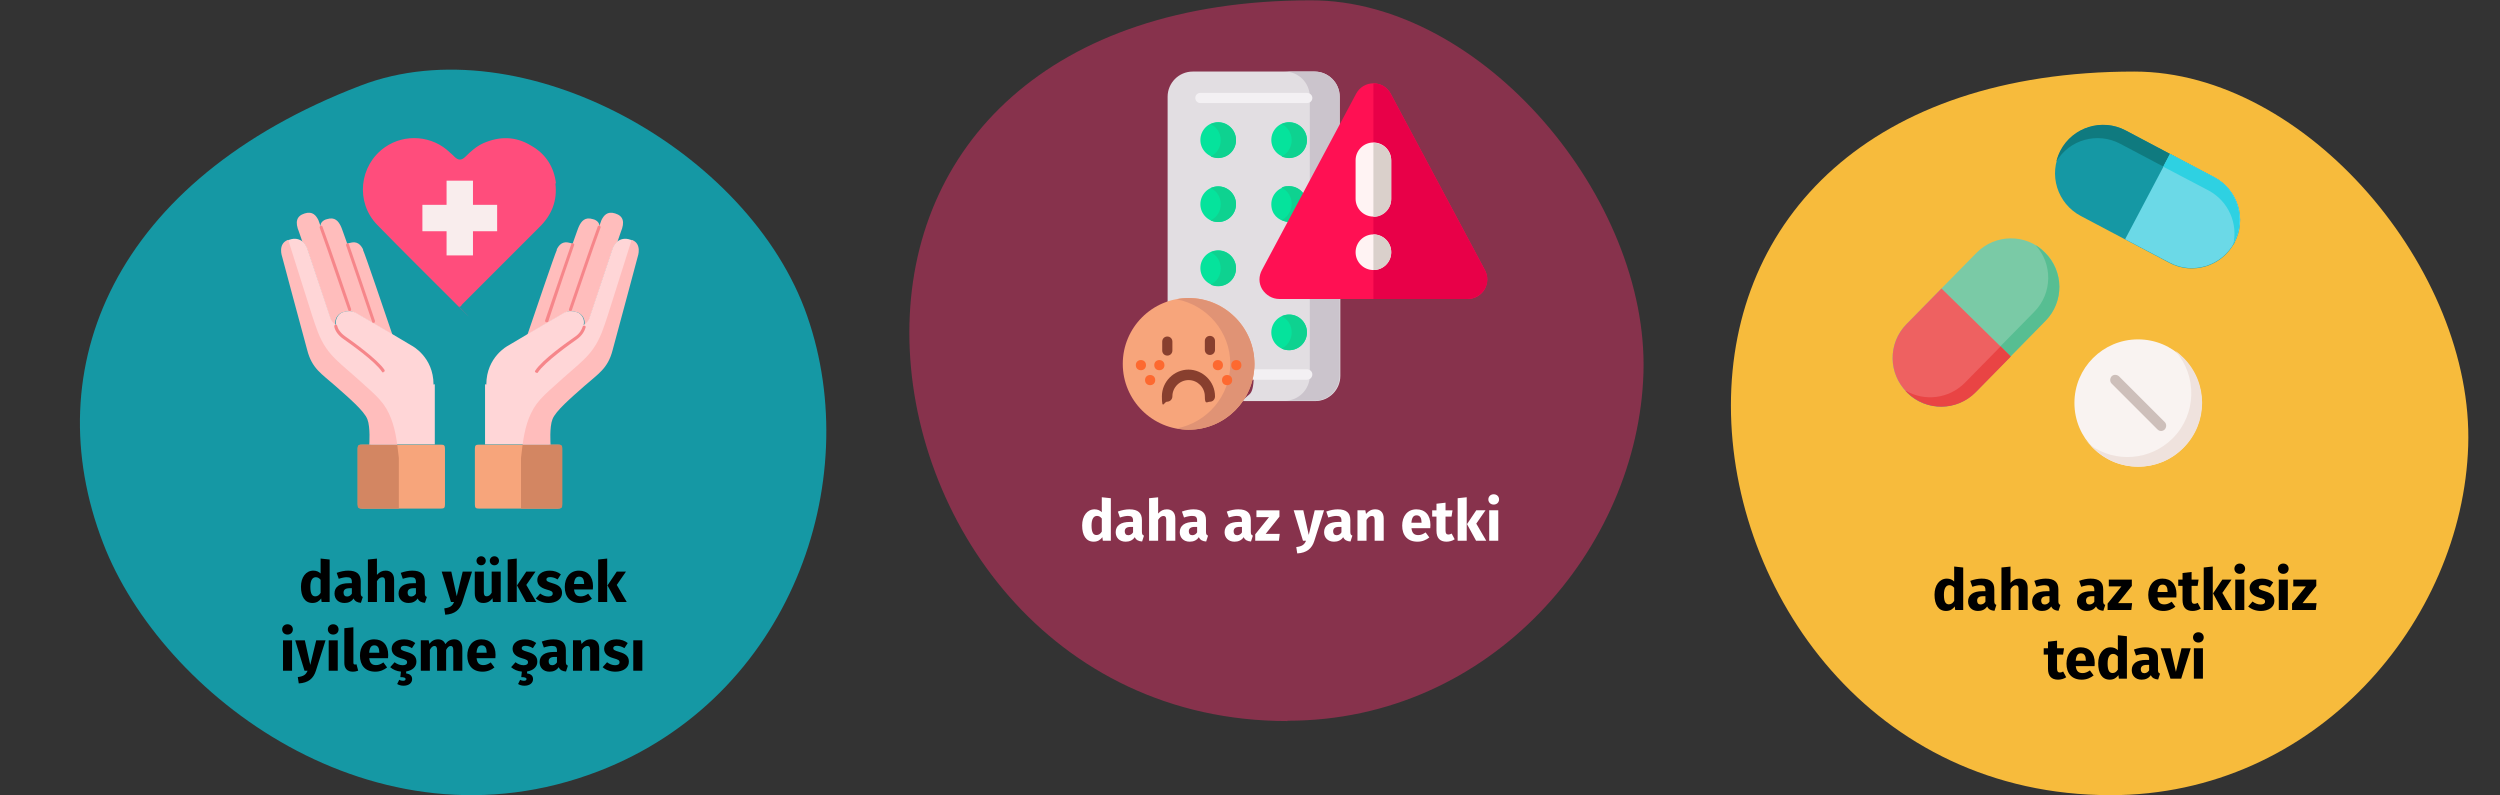 <?xml version="1.0" encoding="UTF-8"?>
<svg xmlns="http://www.w3.org/2000/svg" id="Ebene_1" version="1.1" viewBox="0 0 786 250">
  <rect x="0" y="0" width="786" height="250" fill="#333333" stroke="none"/>
  <defs>
    <style>
      .st0 {
        fill: #ffd6d7;
      }

      .st1 {
        fill: #ee6161;
      }

      .st2 {
        fill: #ffbdbc;
      }

      .st3 {
        fill: #0ed290;
      }

      .st4 {
        fill: #dad0cb;
      }

      .st5 {
        fill: #cdbfba;
      }

      .st6 {
        fill: #d38662;
      }

      .st7 {
        fill: #0f7a7f;
      }

      .st8 {
        fill: #f3f0f3;
      }

      .st9 {
        fill: #e2dee2;
      }

      .st10 {
        fill: #883f2e;
      }

      .st11 {
        fill: #7acaa6;
      }

      .st12 {
        fill: #fff;
      }

      .st13 {
        fill: #f7a57b;
      }

      .st14 {
        fill: #ffc5bc;
      }

      .st15 {
        fill: #1598a4;
      }

      .st16 {
        fill: #6bd9e7;
      }

      .st17 {
        fill: #cbc4cc;
      }

      .st18 {
        fill: #fd6930;
      }

      .st19 {
        fill: #2ed1e2;
      }

      .st20 {
        fill: #e80048;
      }

      .st21 {
        fill: #e09375;
      }

      .st22 {
        fill: #efe2dd;
      }

      .st23 {
        fill: #f9eded;
      }

      .st24 {
        fill: #57be92;
      }

      .st25 {
        fill: #e94444;
      }

      .st26 {
        fill: #f9f3f1;
      }

      .st27 {
        fill: #f7bb3c;
      }

      .st28 {
        fill: #ff1053;
      }

      .st29 {
        fill: #fff3f3;
      }

      .st30 {
        fill: #f6868a;
      }

      .st31 {
        fill: #05e39c;
      }

      .st32 {
        fill: #87324c;
      }

      .st33 {
        fill: #ff4d7c;
      }
    </style>
  </defs>
  <g id="Ebene_11" data-name="Ebene_1">
    <g id="Group">
      <path id="Oval-Copy-10" class="st15" d="M188.1,242.5c60.3-23.2,83.9-90.8,65.7-143.1C235.7,47.2,164,7.5,113.4,26.9,35.8,56.6,11.2,115.7,32.4,170.7c18.3,47.8,85.4,98.8,155.7,71.8Z"></path>
    </g>
    <g id="Group-2">
      <path id="Oval-Copy-4" class="st32" d="M404.8,226.6c64.2,0,110.2-54.4,111.9-109.3C518.4,62.4,466.1.1,412.2.1c-82.5,0-126.3,46.1-126.3,104.5s44.1,122.1,118.9,122.1v-.1Z"></path>
    </g>
    <g id="Group-3">
      <path id="Oval-Copy-4-2" class="st27" d="M663.6,250c64.5,0,110.6-54.6,112.4-109.8,1.8-55.2-50.9-117.7-105-117.7-82.9,0-126.8,46.3-126.8,105s44.3,122.5,119.4,122.5h0Z"></path>
    </g>
    <g>
      <circle class="st26" cx="672.2" cy="126.7" r="20"></circle>
      <path class="st22" d="M686.4,140.9c-7.8,7.8-20.5,7.8-28.3,0s-.6-.6-.8-.9c7.8,5.6,18.8,4.8,25.8-2.2,7.5-7.5,7.8-19.6.8-27.5.9.6,1.8,1.4,2.6,2.2,7.8,7.8,7.8,20.5,0,28.3h0l-.1.1Z"></path>
      <g>
        <path class="st15" d="M647.9,47.4c3.9-7.4,13.1-10.3,20.5-6.3l27.8,14.7c7.4,3.9,10.3,13.1,6.3,20.5-3.9,7.4-13.1,10.3-20.5,6.3l-27.8-14.7c-7.4-3.9-10.3-13.1-6.3-20.5Z"></path>
        <path class="st7" d="M702.5,76.3c-.1.2-.3.5-.4.7,1.6-6.6-1.4-13.7-7.7-17.1l-27.8-14.7c-7.2-3.8-16-1.3-20.1,5.6.3-1.2.7-2.3,1.3-3.5,3.9-7.4,13.1-10.2,20.5-6.3l27.8,14.7c7.4,3.9,10.2,13.1,6.3,20.5l.1.1Z"></path>
        <path class="st16" d="M668.1,75.3l14.2-26.9,13.9,7.3c7.4,3.9,10.3,13.1,6.3,20.5-3.9,7.4-13.1,10.3-20.5,6.3l-13.9-7.3v.1Z"></path>
        <path class="st19" d="M702.5,76.3c0,.1-.1.3-.2.4,0,.1-.1.2-.2.3,1.6-6.6-1.4-13.7-7.7-17.1l-14.3-7.5,2.1-4,13.9,7.3c7.4,3.9,10.2,13.1,6.3,20.5h0l.1.1Z"></path>
      </g>
      <g>
        <path class="st11" d="M642.9,79.3c6,5.9,6.1,15.5.2,21.5l-22,22.4c-5.9,6-15.5,6.1-21.5.2s-6.1-15.5-.2-21.5l22-22.4c5.9-6,15.5-6.1,21.5-.2h0Z"></path>
        <path class="st24" d="M599.6,123.4c-.2-.2-.4-.4-.6-.6,5.9,3.5,13.6,2.6,18.6-2.4l22-22.4c5.7-5.8,5.8-15,.4-20.9,1,.6,2,1.4,2.9,2.3,6,5.9,6.1,15.5.2,21.5l-22,22.4c-5.9,6-15.5,6.1-21.5.2h0v-.1Z"></path>
        <path class="st1" d="M610.4,90.7l21.7,21.3-11,11.2c-5.9,6-15.5,6.1-21.5.2-6-5.9-6.1-15.5-.2-21.5l11-11.2Z"></path>
        <path class="st25" d="M599.6,123.4c-.1-.1-.2-.2-.3-.3,0,0-.2-.2-.2-.3,5.9,3.5,13.6,2.6,18.6-2.4l11.3-11.5,3.2,3.2-11,11.2c-5.9,6-15.5,6.1-21.5.2h0l-.1-.1Z"></path>
      </g>
      <path class="st5" d="M679.4,135.5c-.4,0-.8-.2-1.1-.5l-14.4-14.4c-.6-.6-.6-1.6,0-2.3.6-.6,1.6-.6,2.3,0l14.4,14.4c.6.6.6,1.6,0,2.3-.3.3-.7.5-1.1.5h-.1Z"></path>
    </g>
    <g>
      <g>
        <g>
          <path class="st9" d="M419.6,45.7c.4-.7,1-1.3,1.6-1.8v-13.5c0-4.4-3.6-7.9-7.9-7.9h-38.3c-4.4,0-7.9,3.6-7.9,7.9v64.7c2.1-.7,4.3-1.1,6.7-1.1,11.3,0,20.5,9.2,20.5,20.5s-1.3,8.3-3.6,11.6h22.8c4.4,0,7.9-3.6,7.9-7.9v-27.6h-17.9c-2.4,0-3.9-.5-5-2.6-1.2-2.1,1.2-3.9,2.4-6l18.9-36.2-.2-.1Z"></path>
          <g>
            <path class="st17" d="M411.8,118.1c0,4.4-3.6,7.9-7.9,7.9h9.4c4.4,0,7.9-3.6,7.9-7.9v-27.6h-9.4v27.6Z"></path>
            <path class="st17" d="M413.3,22.5h-9.4c4.4,0,7.9,3.6,7.9,7.9v27.7l7.8-12.4c.4-.7,1-1.3,1.6-1.8v-13.5c0-4.4-3.6-7.9-7.9-7.9Z"></path>
          </g>
          <g>
            <g>
              <circle class="st31" cx="383" cy="44" r="5.6"></circle>
              <circle class="st31" cx="405.3" cy="44" r="5.6"></circle>
              <path class="st3" d="M405.3,38.5c-.8,0-1.6.2-2.4.5,1.9.9,3.2,2.8,3.2,5.1s-1.3,4.2-3.2,5.1c.7.3,1.5.5,2.4.5,3.1,0,5.6-2.5,5.6-5.6s-2.5-5.6-5.6-5.6h0Z"></path>
              <path class="st3" d="M383,38.5c-.8,0-1.6.2-2.4.5,1.9.9,3.2,2.8,3.2,5.1s-1.3,4.2-3.2,5.1c.7.3,1.5.5,2.4.5,3.1,0,5.6-2.5,5.6-5.6s-2.5-5.6-5.6-5.6h0Z"></path>
            </g>
            <g>
              <circle class="st31" cx="383" cy="64.2" r="5.6"></circle>
              <path class="st3" d="M383,58.6c-.8,0-1.6.2-2.4.5,1.9.9,3.2,2.8,3.2,5.1s-1.3,4.2-3.2,5.1c.7.3,1.5.5,2.4.5,3.1,0,5.6-2.5,5.6-5.6s-2.5-5.6-5.6-5.6Z"></path>
              <path class="st31" d="M404.5,69.7l5.4-8.6c-1-1.5-2.7-2.5-4.6-2.5-3.1,0-5.6,2.5-5.6,5.6s2.1,5.1,4.8,5.5h0Z"></path>
              <path class="st3" d="M402.9,69.2c.4.2,2,.7,2.5.8l4.4-9.2c-1-1.4-2.7-2.3-4.5-2.3s-1.6.2-2.4.5c1.9.9,3.2,2.8,3.2,5.1,0,2.2-1.3,4.2-3.2,5.1h0Z"></path>
            </g>
            <circle class="st31" cx="383" cy="84.3" r="5.6"></circle>
            <path class="st3" d="M383,78.8c-.8,0-1.6.2-2.4.5,1.9.9,3.2,2.8,3.2,5.1s-1.3,4.2-3.2,5.1c.7.3,1.5.5,2.4.5,3.1,0,5.6-2.5,5.6-5.6s-2.5-5.6-5.6-5.6Z"></path>
            <circle class="st31" cx="405.3" cy="104.5" r="5.6"></circle>
            <path class="st3" d="M405.3,98.9c-.8,0-1.6.2-2.4.5,1.9.9,3.2,2.8,3.2,5.1s-1.3,4.2-3.2,5.1c.7.3,1.5.5,2.4.5,3.1,0,5.6-2.5,5.6-5.6s-2.5-5.6-5.6-5.6h0Z"></path>
          </g>
          <g>
            <path class="st8" d="M410.9,32.4h-33.5c-.9,0-1.6-.7-1.6-1.6s.7-1.6,1.6-1.6h33.5c.9,0,1.7.7,1.7,1.6s-.7,1.6-1.7,1.6Z"></path>
            <path class="st8" d="M410.9,119.4h-16.7c-.9,0-1.7-.7-1.7-1.7s.7-1.6,1.7-1.6h16.7c.9,0,1.7.7,1.7,1.6s-.7,1.7-1.7,1.7Z"></path>
          </g>
        </g>
        <g>
          <circle class="st13" cx="373.7" cy="114.4" r="20.7"></circle>
          <path class="st21" d="M373.7,93.7c-1.3,0-2.6.1-3.8.4,9.6,1.8,16.9,10.2,16.9,20.3s-7.3,18.5-16.9,20.3c1.2.2,2.5.4,3.8.4,11.4,0,20.7-9.3,20.7-20.7s-9.3-20.7-20.7-20.7Z"></path>
          <g>
            <path class="st10" d="M373.7,116.2c-4.6,0-8.4,3.8-8.4,8.4s.7,1.7,1.6,1.7,1.7-.7,1.7-1.7c0-2.8,2.3-5.1,5.1-5.1s5.1,2.3,5.1,5.1.7,1.7,1.6,1.7,1.6-.7,1.6-1.7c0-4.6-3.8-8.4-8.4-8.4h.1Z"></path>
            <path class="st10" d="M367,111.8c.9,0,1.6-.7,1.6-1.6v-2.8c0-.9-.7-1.6-1.6-1.6s-1.6.7-1.6,1.6v2.8c0,.9.7,1.6,1.6,1.6Z"></path>
            <path class="st10" d="M380.4,105.6c-.9,0-1.6.7-1.6,1.6v2.8c0,.9.7,1.6,1.6,1.6s1.6-.7,1.6-1.6v-2.8c0-.9-.7-1.6-1.6-1.6Z"></path>
          </g>
        </g>
      </g>
      <g>
        <circle class="st18" cx="358.7" cy="114.8" r="1.6"></circle>
        <circle class="st18" cx="361.6" cy="119.5" r="1.6"></circle>
        <circle class="st18" cx="364.5" cy="114.8" r="1.6"></circle>
        <circle class="st18" cx="385.8" cy="119.5" r="1.6"></circle>
        <circle class="st18" cx="382.9" cy="114.8" r="1.6"></circle>
        <circle class="st18" cx="388.7" cy="114.8" r="1.6"></circle>
      </g>
    </g>
    <g>
      <path class="st33" d="M174.8,57.7c-.6-5.2-3.2-9.3-7.8-11.9-4.9-3-9.9-3-15-.8-2.2,1-3.9,2.5-5.6,4.2-1.3,1.3-2.3,1.3-3.6,0-.4-.4-.8-.8-1.3-1.2-5.5-5.4-14.2-6.1-20.5-1.7-8.1,5.7-9.3,17.3-2.4,24.4,8.2,8.4,16.6,16.7,24.9,25s.3.2.4.3c.7,1,1.1.1,1.4-.3,8.1-8.1,16.2-16.2,24.3-24.3,3.9-3.8,5.7-8.4,5-13.8h0l.2.1Z"></path>
      <path class="st23" d="M156.3,64.4h-7.6v-7.6h-8.3v7.6h-7.6v8.3h7.6v7.6h8.3v-7.6h7.6v-8.3Z"></path>
      <path class="st2" d="M114.2,78.5c-.7-1.4-1.8-2.9-4.3-2.1-.3,0-.5.2-.7.3h0c-1.1-3-1.8-5.2-2.1-5.7-.7-1.4-1.8-2.9-4.3-2.1-.3,0-2.5.8-1.9,2.5-.4-1.1-.7-1.9-.8-2.2-.7-1.4-1.8-2.9-4.3-2.1-2.6.8-3.1,2.7-1.8,5.8.4,1.1.9,2.7,1.1,3.2.8.6,1.2,1.5,1.4,2.1.5,1.5,6.9,20.7,7.3,22v.2c.5,1.2,1.7,1.9,1.7,1.9-.6-2.7,1.7-3.9,1.7-3.9,0,0,1.2-.6,2.6-.5.6,0,1.2.1,1.8.5.7.4,3.2,1.8,6,3.5,1.9,1.1,3.9,2.3,5.8,3.4-2.5-7.3-8.5-25.1-9.3-26.8h.1Z"></path>
      <path class="st13" d="M139.9,141.1c0-1.1-.3-1.3-1.3-1.3h-24.7c-1,0-1.4.2-1.4,1.3v17.4c0,1.1.4,1.4,1.4,1.4h24.7c1,0,1.3-.2,1.3-1.3v-17.6h0v.1Z"></path>
      <path class="st0" d="M136.3,120.9c0-8.7-6.8-12.2-6.8-12.2,0,0-2.7-1.6-5.9-3.5-1.9-1.1-3.9-2.3-5.8-3.4-2.9-1.7-5.3-3.1-6-3.5-.6-.3-1.2-.4-1.8-.5-1.4,0-2.6.5-2.6.5,0,0-2.3,1.2-1.7,3.9,0,0-1.2-.7-1.7-1.9,0,0-6.9-20.7-7.4-22.2-.2-.6-.7-1.5-1.4-2.1-1-.8-2.4-1.3-4.3-.6h0c-.6.2-1.1.6-1.4.9-.1.1-.2.3-.3.4-.1.2-.2.4-.3.6v.2c-.4,1.5.2,3.1.2,3.1,0,0,7.1,26.5,7.3,27.3s.4,1.5.6,2.1c.4,1.4.9,2.6,1.4,3.7,1.1,2.1,2.6,3.5,4.4,5,.9.8,1.9,1.6,3,2.5.7.6,1.3,1.2,2,1.8h0c.2.2.4.4.7.6h0c2.5,2.2,4.8,4.4,6.2,6.2h0c.1.2.2.3.4.5.4.5.6,1,.8,1.4,1,2.5.6,7.9.6,8h20.2v-18.9h0l-.4.1Z"></path>
      <path class="st6" d="M117.3,139.8h7.6c.2,1.4.3,2.8.5,4.2v15.9h-11.6c-1.1,0-1.4-.2-1.4-1.4v-17.4c0-1.1.4-1.4,1.4-1.3h3.5Z"></path>
      <path class="st2" d="M124.9,139.8h-8.8c0-.1.4-5.5-.6-8-1-2.6-5.8-6.7-10.1-10.5-4.3-3.8-7.3-5.4-8.8-11.2-1.6-5.8-7.9-29.4-7.9-29.4,0,0-1.5-4.1,1.9-5.3l7.5,23.7c1.2,3.6,2.3,7.3,4.5,10.4,1.7,2.5,4.1,4.6,6.4,6.6,2.1,1.8,4.1,3.6,6.2,5.5,1.9,1.7,3.8,3.4,5.3,5.4,2.7,3.7,3.8,8.3,4.4,12.9h0v-.1Z"></path>
      <path class="st30" d="M109.9,97.8c-.2,0-.4-.1-.4-.3-.7-1.9-6.5-19.1-9-25.9,0-.2,0-.5.3-.6s.5,0,.6.3c2.5,6.7,8.3,23.9,9,25.9,0,.2,0,.5-.3.6h-.2Z"></path>
      <path class="st30" d="M117.4,101.5c-.2,0-.4-.1-.4-.3-2-6-5.8-17.1-8.2-24.1,0-.2,0-.5.3-.6.2,0,.5,0,.6.3,2.4,7,6.2,18.1,8.2,24.1,0,.2,0,.5-.3.6h-.2Z"></path>
      <path class="st14" d="M117.2,139.8h-1.1,1.1Z"></path>
      <path class="st2" d="M175,78.5c.7-1.4,1.8-2.9,4.3-2.1.3,0,.5.2.7.3h0c1.1-3,1.8-5.2,2.1-5.7.7-1.4,1.8-2.9,4.3-2.1.3,0,2.5.8,1.9,2.5.4-1.1.7-1.9.8-2.2.7-1.4,1.8-2.9,4.3-2.1,2.6.8,3.1,2.7,1.8,5.8-.4,1.1-.9,2.7-1.1,3.2-.8.6-1.2,1.5-1.4,2.1-.5,1.5-6.9,20.7-7.3,22v.2c-.5,1.2-1.7,1.9-1.7,1.9.6-2.7-1.7-3.9-1.7-3.9,0,0-1.2-.6-2.6-.5-.6,0-1.2.1-1.8.5-.7.4-3.2,1.8-6,3.5-1.9,1.1-3.9,2.3-5.8,3.4,2.5-7.3,8.5-25.1,9.3-26.8h-.1Z"></path>
      <path class="st13" d="M149.3,141.1c0-1.1.3-1.3,1.3-1.3h24.7c1,0,1.4.2,1.4,1.3v17.4c0,1.1-.4,1.4-1.4,1.4h-24.7c-1,0-1.3-.2-1.3-1.3v-17.6h0v.1Z"></path>
      <path class="st0" d="M152.9,120.9c0-8.7,6.8-12.2,6.8-12.2,0,0,2.7-1.6,5.9-3.5,1.9-1.1,3.9-2.3,5.8-3.4,2.9-1.7,5.3-3.1,6-3.5.6-.3,1.2-.4,1.8-.5,1.4,0,2.6.5,2.6.5,0,0,2.3,1.2,1.7,3.9,0,0,1.2-.7,1.7-1.9,0,0,6.9-20.7,7.4-22.2.2-.6.7-1.5,1.4-2.1,1-.8,2.4-1.3,4.3-.6h0c.6.2,1.1.6,1.4.9.1.1.2.3.3.4.1.2.2.4.3.6v.2c.4,1.5-.2,3.1-.2,3.1,0,0-7.1,26.5-7.3,27.3s-.4,1.5-.6,2.1c-.4,1.4-.9,2.6-1.4,3.7-1.1,2.1-2.6,3.5-4.4,5-.9.8-1.9,1.6-3,2.5-.7.6-1.3,1.2-2,1.8h0c-.2.2-.4.4-.7.6h0c-2.5,2.2-4.8,4.4-6.2,6.2h0c-.1.2-.2.3-.4.5-.4.5-.6,1-.8,1.4-1,2.5-.6,7.9-.6,8h-20.2v-18.9h0l.4.1Z"></path>
      <path class="st6" d="M171.9,139.8h-7.6c-.2,1.4-.3,2.8-.5,4.2v15.9h11.6c1.1,0,1.4-.2,1.4-1.4v-17.4c0-1.1-.4-1.4-1.4-1.3h-3.5Z"></path>
      <path class="st2" d="M164.3,139.8h8.8c0-.1-.4-5.5.6-8,1-2.6,5.8-6.7,10.1-10.5s7.3-5.4,8.8-11.2c1.6-5.8,7.9-29.4,7.9-29.4,0,0,1.5-4.1-1.9-5.3l-7.5,23.7c-1.2,3.6-2.3,7.3-4.5,10.4-1.7,2.5-4.1,4.6-6.4,6.6-2.1,1.8-4.1,3.6-6.2,5.5-1.9,1.7-3.8,3.4-5.3,5.4-2.7,3.7-3.8,8.3-4.4,12.9h0v-.1Z"></path>
      <path class="st30" d="M179.3,97.8h-.1c-.2,0-.4-.3-.3-.6,1.6-4.6,6.8-20,9-25.9,0-.2.3-.4.6-.3s.4.3.3.6c-2.2,5.9-7.4,21.3-9,25.9,0,.2-.2.3-.4.3h-.1Z"></path>
      <path class="st30" d="M171.8,101.3h-.1c-.2,0-.4-.3-.3-.6,3.6-10.5,6.4-18.8,8.2-23.9,0-.2.3-.4.6-.3s.4.3.3.6c-1.8,5.1-4.6,13.3-8.1,23.9,0,.2-.2.3-.4.3h-.2Z"></path>
      <path class="st14" d="M171.9,139.8h1.1-1.1Z"></path>
      <g>
        <path class="st30" d="M120.5,117.1c-.1,0-.3,0-.4-.2-2.1-3.3-10.4-9.1-12.1-10.3-1.9-1.3-2.7-2.8-2.9-3.9,0-.2,0-.5.3-.6.2,0,.5,0,.6.3.2.9.9,2.2,2.6,3.4,2.3,1.6,10.1,7.2,12.3,10.5.1.2,0,.5-.1.6h-.2l-.1.2Z"></path>
        <path class="st30" d="M168.6,117.1h-.2c-.2-.1-.3-.4-.1-.6,2.2-3.4,10-8.9,12.3-10.5,1.7-1.1,2.3-2.4,2.6-3.3,0-.2.3-.4.6-.3s.4.3.3.6c-.3,1-1,2.5-2.9,3.8-1.6,1.1-9.9,7-12.1,10.3,0,.1-.2.2-.4.2h0l-.1-.2Z"></path>
      </g>
    </g>
    <g>
      <path class="st28" d="M461.4,94h-59.2c-2.2,0-4.2-1.2-5.4-3.1-1.1-1.9-1.1-4.1,0-6.1l29.6-55.4c1.1-2,3.1-3.2,5.4-3.2s4.3,1.2,5.4,3.2h0l29.6,55.4c1.1,2,1,4.2,0,6.1-1.1,1.9-3.1,3.1-5.4,3.1Z"></path>
      <path class="st20" d="M466.8,84.8l-29.6-55.4c-1.1-2-3.1-3.2-5.4-3.2v67.8h29.6c2.2,0,4.2-1.2,5.4-3.1,1.1-1.9,1.1-4.1,0-6.1Z"></path>
      <path class="st29" d="M431.8,84.9c-3.1,0-5.6-2.5-5.6-5.6s2.5-5.6,5.6-5.6,5.6,2.5,5.6,5.6-2.5,5.6-5.6,5.6Z"></path>
      <path class="st29" d="M431.8,68.1c-3.1,0-5.6-2.5-5.6-5.6v-12.1c0-3.1,2.5-5.6,5.6-5.6s5.6,2.5,5.6,5.6v12.1c0,3.1-2.5,5.6-5.6,5.6Z"></path>
      <path class="st4" d="M431.8,44.9h0v23.3h0c3.1,0,5.6-2.5,5.6-5.6v-12.1c0-3.1-2.5-5.6-5.6-5.6Z"></path>
      <path class="st4" d="M431.8,73.7h0v11.2h0c3.1,0,5.6-2.5,5.6-5.6s-2.5-5.6-5.6-5.6Z"></path>
    </g>
  </g>
  <g>
    <path d="M103.643,175.912v13.36h-2.521l-.144-1.116c-.558.792-1.422,1.422-2.719,1.422-2.431,0-3.637-2.017-3.637-5.113,0-2.953,1.548-5.06,3.907-5.06.936,0,1.71.342,2.269.9v-4.699l2.845.306ZM100.798,186.409v-4.123c-.432-.504-.864-.811-1.495-.811-1.008,0-1.729.864-1.729,3.007,0,2.377.648,3.007,1.567,3.007.684,0,1.206-.359,1.656-1.08Z"></path>
    <path d="M114.064,187.67l-.594,1.854c-1.116-.09-1.854-.433-2.305-1.368-.684,1.044-1.746,1.422-2.881,1.422-1.908,0-3.115-1.242-3.115-2.988,0-2.089,1.603-3.224,4.483-3.224h.972v-.414c0-1.134-.45-1.477-1.621-1.477-.612,0-1.548.181-2.502.505l-.648-1.873c1.207-.45,2.521-.702,3.601-.702,2.773,0,3.961,1.17,3.961,3.385v3.709c0,.738.198,1.009.648,1.171ZM110.625,186.644v-1.711h-.702c-1.296,0-1.909.45-1.909,1.404,0,.757.396,1.207,1.099,1.207.648,0,1.17-.343,1.512-.9Z"></path>
    <path d="M123.91,182.286v6.986h-2.845v-6.5c0-1.009-.36-1.278-.9-1.278-.63,0-1.17.45-1.656,1.224v6.555h-2.845v-13.36l2.845-.288v5.113c.774-.882,1.62-1.332,2.754-1.332,1.639,0,2.647,1.062,2.647,2.881Z"></path>
    <path d="M134.206,187.67l-.594,1.854c-1.116-.09-1.854-.433-2.305-1.368-.684,1.044-1.746,1.422-2.881,1.422-1.908,0-3.115-1.242-3.115-2.988,0-2.089,1.603-3.224,4.483-3.224h.972v-.414c0-1.134-.45-1.477-1.621-1.477-.612,0-1.548.181-2.502.505l-.648-1.873c1.207-.45,2.521-.702,3.601-.702,2.773,0,3.961,1.17,3.961,3.385v3.709c0,.738.198,1.009.648,1.171ZM130.767,186.644v-1.711h-.702c-1.296,0-1.909.45-1.909,1.404,0,.757.396,1.207,1.099,1.207.648,0,1.17-.343,1.512-.9Z"></path>
    <path d="M145.365,189.29c-.756,2.413-2.377,3.817-5.384,3.979l-.306-1.999c1.873-.234,2.557-.774,3.079-1.998h-.973l-2.917-9.562h3.025l1.71,7.743,1.873-7.743h2.935l-3.042,9.579Z"></path>
    <path d="M157.426,189.273h-2.467l-.126-1.207c-.685,1.009-1.621,1.513-2.899,1.513-1.782,0-2.664-1.152-2.664-3.007v-6.86h2.845v6.5c0,.973.324,1.261.918,1.261s1.135-.396,1.549-1.116v-6.645h2.845v9.562ZM152.727,176.309c0,.792-.631,1.422-1.459,1.422-.811,0-1.458-.63-1.458-1.422s.647-1.423,1.458-1.423c.828,0,1.459.63,1.459,1.423ZM156.886,176.309c0,.792-.612,1.422-1.459,1.422-.792,0-1.44-.63-1.44-1.422s.648-1.423,1.44-1.423c.847,0,1.459.63,1.459,1.423Z"></path>
    <path d="M162.464,189.273h-2.845v-13.36l2.845-.306v13.666ZM165.471,183.906l3.133,5.366h-3.205l-2.845-5.222,2.917-4.34h2.898l-2.898,4.195Z"></path>
    <path d="M176.343,180.575l-1.044,1.603c-.738-.468-1.53-.738-2.358-.738-.774,0-1.152.288-1.152.721,0,.504.252.72,1.962,1.225,1.891.54,2.953,1.332,2.953,3.043,0,1.98-1.873,3.15-4.249,3.15-1.657,0-3.062-.576-3.997-1.422l1.386-1.549c.721.559,1.603.937,2.539.937.864,0,1.387-.324,1.387-.9,0-.648-.288-.847-2.017-1.333-1.891-.54-2.827-1.512-2.827-2.988,0-1.639,1.494-2.917,3.907-2.917,1.387,0,2.629.45,3.511,1.17Z"></path>
    <path d="M186.387,185.329h-5.905c.18,1.71.99,2.179,2.16,2.179.774,0,1.459-.271,2.287-.847l1.17,1.585c-.954.756-2.179,1.332-3.727,1.332-3.188,0-4.808-2.053-4.808-5.041,0-2.863,1.566-5.132,4.465-5.132,2.737,0,4.412,1.801,4.412,4.897,0,.306-.019.738-.055,1.026ZM183.651,183.492c-.019-1.296-.414-2.196-1.549-2.196-.954,0-1.494.594-1.639,2.322h3.188v-.126Z"></path>
    <path d="M190.904,189.273h-2.845v-13.36l2.845-.306v13.666ZM193.911,183.906l3.133,5.366h-3.205l-2.845-5.222,2.917-4.34h2.898l-2.898,4.195Z"></path>
    <path d="M92.077,197.891c0,.918-.684,1.62-1.692,1.62-.973,0-1.675-.702-1.675-1.62s.702-1.621,1.675-1.621c1.008,0,1.692.702,1.692,1.621ZM91.825,210.872h-2.845v-9.561h2.845v9.561Z"></path>
    <path d="M99.313,210.89c-.756,2.413-2.377,3.817-5.384,3.979l-.306-1.998c1.873-.234,2.557-.774,3.079-1.999h-.973l-2.917-9.561h3.025l1.71,7.742,1.873-7.742h2.935l-3.042,9.578Z"></path>
    <path d="M106.44,197.891c0,.918-.684,1.62-1.692,1.62-.973,0-1.675-.702-1.675-1.62s.702-1.621,1.675-1.621c1.008,0,1.692.702,1.692,1.621ZM106.188,210.872h-2.845v-9.561h2.845v9.561Z"></path>
    <path d="M108.257,208.442v-10.93l2.845-.306v11.127c0,.396.162.595.504.595.18,0,.342-.036.468-.09l.54,2.017c-.414.18-1.026.323-1.729.323-1.656,0-2.629-.99-2.629-2.736Z"></path>
    <path d="M121.994,206.929h-5.906c.18,1.711.99,2.179,2.161,2.179.774,0,1.458-.27,2.287-.846l1.17,1.584c-.955.756-2.179,1.332-3.727,1.332-3.187,0-4.808-2.052-4.808-5.041,0-2.863,1.566-5.132,4.465-5.132,2.737,0,4.411,1.801,4.411,4.897,0,.307-.018.738-.054,1.026ZM119.257,205.093c-.018-1.297-.414-2.197-1.549-2.197-.954,0-1.494.595-1.638,2.323h3.187v-.126Z"></path>
    <path d="M127.698,211.107v.63c1.296.145,1.873.811,1.873,1.782,0,1.225-1.044,2.071-2.683,2.071-.846,0-1.566-.234-2.017-.541l.648-1.313c.36.18.702.306,1.152.306.504,0,.846-.145.846-.54,0-.433-.504-.612-1.657-.612l.198-1.729c-1.387-.126-2.557-.666-3.385-1.404l1.387-1.549c.72.559,1.602.937,2.539.937.864,0,1.386-.324,1.386-.9,0-.648-.288-.846-2.017-1.332-1.89-.54-2.827-1.513-2.827-2.989,0-1.639,1.495-2.917,3.907-2.917,1.386,0,2.629.45,3.511,1.171l-1.044,1.603c-.738-.469-1.531-.738-2.359-.738-.774,0-1.152.288-1.152.72,0,.504.252.721,1.962,1.225,1.891.54,2.953,1.332,2.953,3.043,0,1.692-1.351,2.791-3.223,3.079Z"></path>
    <path d="M145.359,203.886v6.986h-2.845v-6.5c0-1.008-.36-1.278-.792-1.278-.612,0-1.044.45-1.458,1.242v6.536h-2.845v-6.5c0-1.008-.378-1.278-.811-1.278-.594,0-1.044.45-1.458,1.242v6.536h-2.845v-9.561h2.467l.216,1.134c.72-.954,1.603-1.44,2.772-1.44,1.062,0,1.873.54,2.251,1.513.756-1.008,1.639-1.513,2.863-1.513,1.477,0,2.485,1.062,2.485,2.881Z"></path>
    <path d="M155.743,206.929h-5.905c.18,1.711.99,2.179,2.16,2.179.774,0,1.459-.27,2.287-.846l1.17,1.584c-.954.756-2.179,1.332-3.727,1.332-3.188,0-4.808-2.052-4.808-5.041,0-2.863,1.566-5.132,4.465-5.132,2.737,0,4.412,1.801,4.412,4.897,0,.307-.019.738-.055,1.026ZM153.006,205.093c-.019-1.297-.414-2.197-1.549-2.197-.954,0-1.494.595-1.639,2.323h3.188v-.126Z"></path>
    <path d="M165.714,211.107v.63c1.296.145,1.872.811,1.872,1.782,0,1.225-1.044,2.071-2.683,2.071-.847,0-1.566-.234-2.017-.541l.648-1.313c.359.18.702.306,1.152.306.504,0,.846-.145.846-.54,0-.433-.504-.612-1.656-.612l.198-1.729c-1.387-.126-2.557-.666-3.385-1.404l1.386-1.549c.721.559,1.603.937,2.539.937.864,0,1.387-.324,1.387-.9,0-.648-.288-.846-2.017-1.332-1.891-.54-2.827-1.513-2.827-2.989,0-1.639,1.494-2.917,3.907-2.917,1.387,0,2.629.45,3.511,1.171l-1.044,1.603c-.738-.469-1.53-.738-2.358-.738-.774,0-1.152.288-1.152.72,0,.504.252.721,1.962,1.225,1.891.54,2.953,1.332,2.953,3.043,0,1.692-1.351,2.791-3.223,3.079Z"></path>
    <path d="M178.549,209.27l-.595,1.854c-1.116-.09-1.854-.432-2.305-1.368-.684,1.044-1.746,1.422-2.881,1.422-1.908,0-3.114-1.242-3.114-2.988,0-2.089,1.602-3.223,4.482-3.223h.973v-.415c0-1.134-.45-1.476-1.62-1.476-.612,0-1.549.18-2.503.504l-.648-1.873c1.206-.45,2.521-.702,3.602-.702,2.772,0,3.961,1.171,3.961,3.386v3.709c0,.738.198,1.008.648,1.17ZM175.11,208.243v-1.71h-.702c-1.296,0-1.908.449-1.908,1.404,0,.756.396,1.206,1.098,1.206.648,0,1.171-.342,1.513-.9Z"></path>
    <path d="M188.395,203.886v6.986h-2.845v-6.5c0-1.008-.342-1.278-.9-1.278-.63,0-1.17.45-1.656,1.242v6.536h-2.845v-9.561h2.467l.216,1.152c.792-.954,1.71-1.459,2.917-1.459,1.656,0,2.646,1.062,2.646,2.881Z"></path>
    <path d="M197.358,202.176l-1.044,1.603c-.738-.469-1.53-.738-2.358-.738-.774,0-1.152.288-1.152.72,0,.504.252.721,1.962,1.225,1.891.54,2.953,1.332,2.953,3.043,0,1.98-1.872,3.15-4.249,3.15-1.656,0-3.062-.576-3.997-1.422l1.386-1.549c.721.559,1.603.937,2.539.937.864,0,1.387-.324,1.387-.9,0-.648-.288-.846-2.017-1.332-1.891-.54-2.827-1.513-2.827-2.989,0-1.639,1.494-2.917,3.907-2.917,1.387,0,2.629.45,3.511,1.171Z"></path>
    <path d="M201.948,210.872h-2.845v-9.561h2.845v9.561Z"></path>
  </g>
  <g>
    <path class="st12" d="M349.249,156.64v13.36h-2.521l-.144-1.116c-.558.792-1.422,1.422-2.719,1.422-2.431,0-3.637-2.017-3.637-5.113,0-2.953,1.548-5.06,3.907-5.06.936,0,1.71.342,2.269.9v-4.699l2.845.306ZM346.404,167.137v-4.123c-.432-.504-.864-.811-1.494-.811-1.009,0-1.729.864-1.729,3.007,0,2.377.648,3.007,1.566,3.007.684,0,1.206-.359,1.656-1.08Z"></path>
    <path class="st12" d="M359.671,168.398l-.594,1.854c-1.116-.09-1.854-.433-2.305-1.368-.684,1.044-1.747,1.422-2.881,1.422-1.908,0-3.115-1.242-3.115-2.988,0-2.089,1.603-3.224,4.483-3.224h.972v-.414c0-1.134-.45-1.477-1.621-1.477-.612,0-1.548.181-2.502.505l-.648-1.873c1.207-.45,2.521-.702,3.601-.702,2.773,0,3.961,1.17,3.961,3.385v3.709c0,.738.198,1.009.648,1.171ZM356.232,167.371v-1.711h-.702c-1.296,0-1.909.45-1.909,1.404,0,.757.396,1.207,1.099,1.207.648,0,1.17-.343,1.512-.9Z"></path>
    <path class="st12" d="M369.517,163.014v6.986h-2.845v-6.5c0-1.009-.36-1.278-.9-1.278-.63,0-1.17.45-1.656,1.225v6.554h-2.845v-13.36l2.845-.288v5.113c.774-.882,1.62-1.332,2.755-1.332,1.638,0,2.646,1.062,2.646,2.881Z"></path>
    <path class="st12" d="M379.812,168.398l-.594,1.854c-1.116-.09-1.854-.433-2.305-1.368-.684,1.044-1.747,1.422-2.881,1.422-1.908,0-3.115-1.242-3.115-2.988,0-2.089,1.603-3.224,4.483-3.224h.972v-.414c0-1.134-.45-1.477-1.621-1.477-.612,0-1.548.181-2.502.505l-.648-1.873c1.207-.45,2.521-.702,3.601-.702,2.773,0,3.961,1.17,3.961,3.385v3.709c0,.738.198,1.009.648,1.171ZM376.374,167.371v-1.711h-.702c-1.296,0-1.909.45-1.909,1.404,0,.757.396,1.207,1.099,1.207.648,0,1.17-.343,1.512-.9Z"></path>
    <path class="st12" d="M393.907,168.398l-.595,1.854c-1.116-.09-1.854-.433-2.305-1.368-.684,1.044-1.746,1.422-2.881,1.422-1.908,0-3.115-1.242-3.115-2.988,0-2.089,1.603-3.224,4.483-3.224h.972v-.414c0-1.134-.45-1.477-1.621-1.477-.612,0-1.548.181-2.502.505l-.648-1.873c1.207-.45,2.521-.702,3.601-.702,2.773,0,3.961,1.17,3.961,3.385v3.709c0,.738.198,1.009.648,1.171ZM390.468,167.371v-1.711h-.702c-1.296,0-1.909.45-1.909,1.404,0,.757.396,1.207,1.099,1.207.648,0,1.17-.343,1.512-.9Z"></path>
    <path class="st12" d="M402.258,162.438l-4.321,5.401h4.412l-.252,2.161h-7.455v-2.017l4.34-5.401h-3.961v-2.144h7.237v1.999Z"></path>
    <path class="st12" d="M413.237,170.018c-.756,2.413-2.376,3.817-5.384,3.979l-.306-1.998c1.873-.234,2.557-.774,3.079-1.999h-.973l-2.917-9.562h3.025l1.71,7.743,1.873-7.743h2.935l-3.043,9.579Z"></path>
    <path class="st12" d="M425.19,168.398l-.595,1.854c-1.116-.09-1.854-.433-2.305-1.368-.684,1.044-1.746,1.422-2.881,1.422-1.908,0-3.115-1.242-3.115-2.988,0-2.089,1.603-3.224,4.483-3.224h.973v-.414c0-1.134-.45-1.477-1.62-1.477-.612,0-1.549.181-2.503.505l-.648-1.873c1.206-.45,2.521-.702,3.602-.702,2.772,0,3.961,1.17,3.961,3.385v3.709c0,.738.198,1.009.648,1.171ZM421.751,167.371v-1.711h-.702c-1.297,0-1.908.45-1.908,1.404,0,.757.396,1.207,1.098,1.207.648,0,1.171-.343,1.513-.9Z"></path>
    <path class="st12" d="M435.036,163.014v6.986h-2.845v-6.5c0-1.009-.342-1.278-.9-1.278-.63,0-1.17.45-1.656,1.242v6.536h-2.845v-9.562h2.467l.216,1.152c.792-.954,1.71-1.458,2.917-1.458,1.656,0,2.646,1.062,2.646,2.881Z"></path>
    <path class="st12" d="M449.67,166.057h-5.905c.18,1.711.99,2.179,2.16,2.179.774,0,1.459-.271,2.287-.847l1.17,1.585c-.954.756-2.179,1.332-3.727,1.332-3.188,0-4.808-2.053-4.808-5.041,0-2.863,1.566-5.132,4.465-5.132,2.737,0,4.412,1.801,4.412,4.897,0,.306-.019.738-.055,1.026ZM446.934,164.22c-.019-1.296-.414-2.196-1.549-2.196-.954,0-1.494.594-1.639,2.322h3.188v-.126Z"></path>
    <path class="st12" d="M457.355,169.55c-.721.504-1.729.756-2.593.756-2.106-.018-3.133-1.206-3.133-3.457v-4.429h-1.351v-1.981h1.351v-2.07l2.845-.324v2.395h2.196l-.306,1.981h-1.891v4.393c0,.919.306,1.243.9,1.243.324,0,.647-.091,1.026-.307l.954,1.801Z"></path>
    <path class="st12" d="M461.134,170h-2.845v-13.36l2.845-.306v13.666ZM464.141,164.634l3.133,5.366h-3.205l-2.845-5.222,2.917-4.34h2.898l-2.898,4.195Z"></path>
    <path class="st12" d="M471.304,157.018c0,.919-.685,1.621-1.692,1.621-.973,0-1.675-.702-1.675-1.621s.702-1.62,1.675-1.62c1.008,0,1.692.702,1.692,1.62ZM471.052,170h-2.845v-9.562h2.845v9.562Z"></path>
  </g>
  <g>
    <path d="M617.235,178.422v13.36h-2.521l-.144-1.116c-.559.792-1.423,1.422-2.719,1.422-2.431,0-3.638-2.017-3.638-5.113,0-2.953,1.549-5.06,3.907-5.06.937,0,1.711.342,2.269.9v-4.699l2.845.306ZM614.391,188.919v-4.123c-.432-.504-.864-.811-1.494-.811-1.008,0-1.729.864-1.729,3.007,0,2.377.648,3.007,1.566,3.007.685,0,1.206-.359,1.656-1.08Z"></path>
    <path d="M627.657,190.18l-.594,1.854c-1.116-.09-1.854-.433-2.305-1.368-.685,1.044-1.746,1.422-2.881,1.422-1.908,0-3.115-1.242-3.115-2.988,0-2.089,1.603-3.224,4.483-3.224h.973v-.414c0-1.134-.45-1.477-1.621-1.477-.611,0-1.548.181-2.502.505l-.648-1.873c1.206-.45,2.521-.702,3.601-.702,2.773,0,3.962,1.17,3.962,3.385v3.709c0,.738.197,1.009.647,1.171ZM624.219,189.154v-1.711h-.702c-1.297,0-1.909.45-1.909,1.404,0,.757.396,1.207,1.099,1.207.648,0,1.171-.343,1.513-.9Z"></path>
    <path d="M637.503,184.796v6.986h-2.845v-6.5c0-1.009-.36-1.278-.9-1.278-.63,0-1.17.45-1.656,1.225v6.554h-2.845v-13.36l2.845-.288v5.113c.774-.882,1.62-1.332,2.755-1.332,1.639,0,2.646,1.062,2.646,2.881Z"></path>
    <path d="M647.799,190.18l-.594,1.854c-1.116-.09-1.854-.433-2.305-1.368-.685,1.044-1.746,1.422-2.881,1.422-1.908,0-3.115-1.242-3.115-2.988,0-2.089,1.603-3.224,4.483-3.224h.973v-.414c0-1.134-.45-1.477-1.621-1.477-.611,0-1.548.181-2.502.505l-.648-1.873c1.206-.45,2.521-.702,3.601-.702,2.773,0,3.962,1.17,3.962,3.385v3.709c0,.738.197,1.009.647,1.171ZM644.36,189.154v-1.711h-.702c-1.297,0-1.909.45-1.909,1.404,0,.757.396,1.207,1.099,1.207.648,0,1.171-.343,1.513-.9Z"></path>
    <path d="M661.893,190.18l-.594,1.854c-1.116-.09-1.854-.433-2.305-1.368-.685,1.044-1.746,1.422-2.881,1.422-1.908,0-3.115-1.242-3.115-2.988,0-2.089,1.603-3.224,4.483-3.224h.973v-.414c0-1.134-.45-1.477-1.621-1.477-.611,0-1.548.181-2.502.505l-.648-1.873c1.206-.45,2.521-.702,3.601-.702,2.773,0,3.962,1.17,3.962,3.385v3.709c0,.738.197,1.009.647,1.171ZM658.454,189.154v-1.711h-.702c-1.297,0-1.909.45-1.909,1.404,0,.757.396,1.207,1.099,1.207.648,0,1.171-.343,1.513-.9Z"></path>
    <path d="M670.245,184.22l-4.321,5.401h4.411l-.252,2.161h-7.455v-2.017l4.34-5.401h-3.961v-2.144h7.238v1.999Z"></path>
    <path d="M684.23,187.839h-5.905c.18,1.711.99,2.179,2.16,2.179.774,0,1.459-.271,2.287-.847l1.17,1.585c-.954.756-2.179,1.332-3.727,1.332-3.188,0-4.808-2.053-4.808-5.041,0-2.863,1.566-5.132,4.466-5.132,2.736,0,4.411,1.801,4.411,4.897,0,.306-.019.738-.055,1.026ZM681.494,186.002c-.019-1.296-.414-2.196-1.549-2.196-.954,0-1.494.594-1.639,2.322h3.188v-.126Z"></path>
    <path d="M691.916,191.332c-.721.504-1.729.756-2.593.756-2.106-.018-3.133-1.206-3.133-3.457v-4.429h-1.351v-1.981h1.351v-2.07l2.845-.324v2.395h2.196l-.306,1.981h-1.891v4.393c0,.919.306,1.243.9,1.243.324,0,.647-.091,1.026-.307l.954,1.801Z"></path>
    <path d="M695.695,191.782h-2.845v-13.36l2.845-.306v13.666ZM698.702,186.416l3.133,5.366h-3.205l-2.845-5.222,2.917-4.34h2.898l-2.898,4.195Z"></path>
    <path d="M705.865,178.8c0,.919-.685,1.621-1.692,1.621-.973,0-1.675-.702-1.675-1.621s.702-1.62,1.675-1.62c1.008,0,1.692.702,1.692,1.62ZM705.613,191.782h-2.845v-9.562h2.845v9.562Z"></path>
    <path d="M714.704,183.085l-1.044,1.603c-.738-.468-1.53-.738-2.358-.738-.774,0-1.152.288-1.152.721,0,.504.252.72,1.962,1.225,1.891.54,2.953,1.332,2.953,3.043,0,1.98-1.872,3.15-4.249,3.15-1.656,0-3.062-.576-3.997-1.422l1.386-1.549c.721.559,1.603.937,2.539.937.864,0,1.387-.324,1.387-.9,0-.648-.288-.847-2.017-1.332-1.891-.541-2.827-1.513-2.827-2.989,0-1.639,1.494-2.917,3.907-2.917,1.387,0,2.629.45,3.511,1.17Z"></path>
    <path d="M719.545,178.8c0,.919-.685,1.621-1.692,1.621-.973,0-1.675-.702-1.675-1.621s.702-1.62,1.675-1.62c1.008,0,1.692.702,1.692,1.62ZM719.293,191.782h-2.845v-9.562h2.845v9.562Z"></path>
    <path d="M728.24,184.22l-4.321,5.401h4.411l-.252,2.161h-7.454v-2.017l4.339-5.401h-3.961v-2.144h7.238v1.999Z"></path>
    <path d="M649.617,212.932c-.721.504-1.729.756-2.593.756-2.107-.018-3.134-1.206-3.134-3.457v-4.429h-1.35v-1.98h1.35v-2.071l2.846-.323v2.395h2.196l-.306,1.98h-1.891v4.394c0,.918.306,1.242.899,1.242.324,0,.648-.09,1.026-.307l.955,1.801Z"></path>
    <path d="M658.527,209.439h-5.905c.18,1.711.99,2.179,2.16,2.179.774,0,1.459-.27,2.287-.846l1.17,1.584c-.954.756-2.179,1.332-3.727,1.332-3.188,0-4.808-2.052-4.808-5.041,0-2.863,1.566-5.132,4.465-5.132,2.737,0,4.411,1.801,4.411,4.897,0,.307-.018.738-.054,1.026ZM655.791,207.603c-.019-1.297-.414-2.197-1.549-2.197-.954,0-1.494.595-1.639,2.323h3.188v-.126Z"></path>
    <path d="M668.697,200.022v13.36h-2.521l-.145-1.116c-.558.792-1.422,1.422-2.719,1.422-2.431,0-3.637-2.017-3.637-5.113,0-2.953,1.548-5.06,3.907-5.06.936,0,1.71.343,2.269.9v-4.699l2.845.306ZM665.853,210.519v-4.123c-.433-.504-.864-.81-1.494-.81-1.009,0-1.729.864-1.729,3.007,0,2.376.647,3.007,1.566,3.007.684,0,1.206-.36,1.656-1.081Z"></path>
    <path d="M679.119,211.779l-.595,1.854c-1.116-.09-1.854-.432-2.305-1.368-.684,1.044-1.746,1.422-2.881,1.422-1.908,0-3.115-1.242-3.115-2.988,0-2.089,1.603-3.224,4.483-3.224h.973v-.414c0-1.134-.45-1.476-1.62-1.476-.612,0-1.549.18-2.503.504l-.648-1.873c1.206-.45,2.521-.702,3.602-.702,2.772,0,3.961,1.171,3.961,3.385v3.71c0,.738.198,1.008.648,1.17ZM675.68,210.753v-1.71h-.702c-1.297,0-1.908.45-1.908,1.404,0,.756.396,1.206,1.098,1.206.648,0,1.171-.342,1.513-.9Z"></path>
    <path d="M685.761,213.382h-3.367l-3.079-9.561h3.098l1.692,7.4,1.765-7.4h2.898l-3.007,9.561Z"></path>
    <path d="M692.852,200.401c0,.918-.685,1.62-1.692,1.62-.973,0-1.675-.702-1.675-1.62s.702-1.621,1.675-1.621c1.008,0,1.692.702,1.692,1.621ZM692.6,213.382h-2.845v-9.561h2.845v9.561Z"></path>
  </g>
</svg>

